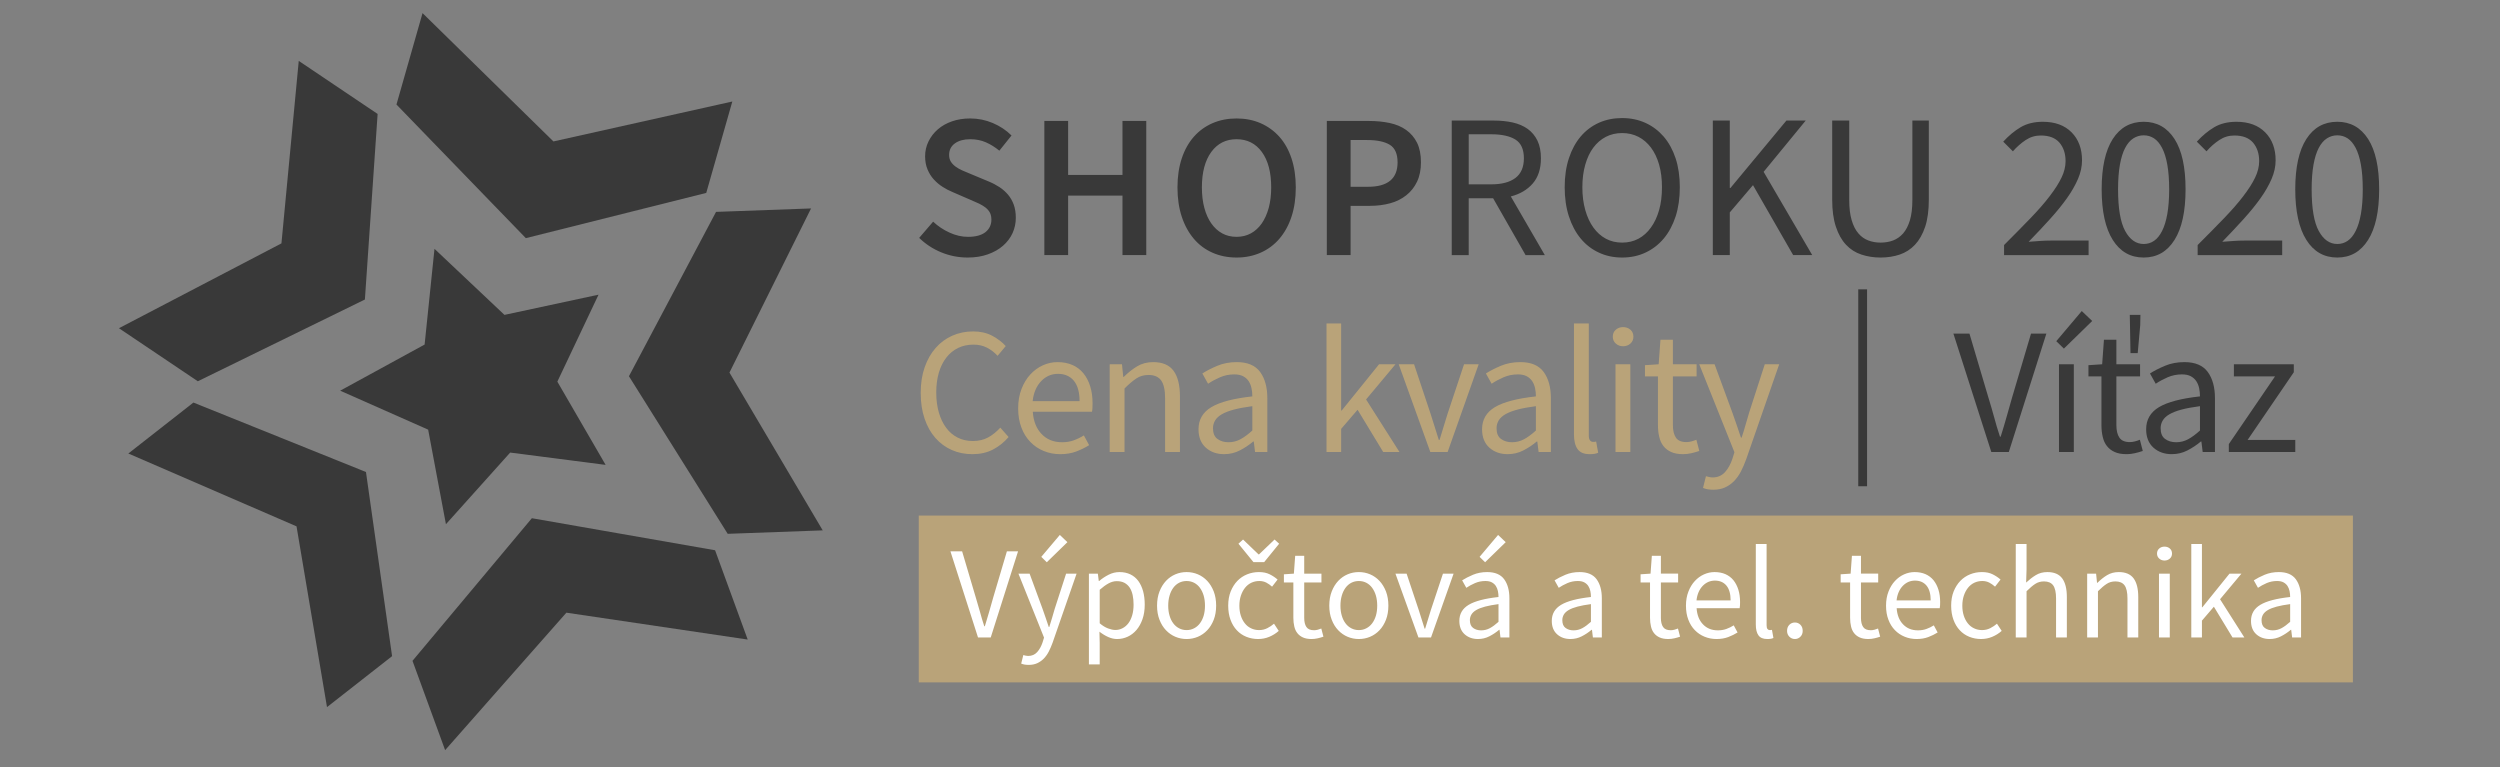<?xml version="1.0" encoding="UTF-8"?>
<!DOCTYPE svg PUBLIC "-//W3C//DTD SVG 1.1//EN" "http://www.w3.org/Graphics/SVG/1.1/DTD/svg11.dtd">
<!-- Creator: CorelDRAW 2021 (64-Bit Evaluation Version) -->
<svg xmlns="http://www.w3.org/2000/svg" xml:space="preserve" width="100mm" height="30.7mm" version="1.1" style="shape-rendering:geometricPrecision; text-rendering:geometricPrecision; image-rendering:optimizeQuality; fill-rule:evenodd; clip-rule:evenodd"
viewBox="0 0 10000 3070"
 xmlns:xlink="http://www.w3.org/1999/xlink"
 xmlns:xodm="http://www.corel.com/coreldraw/odm/2003">
 <rect x="0" y="0" width="10000" height="3070" fill="#808080" stroke="none"/>
 <defs>
  <style type="text/css">
   <![CDATA[
    .str0 {stroke:#393939;stroke-width:35.28;stroke-miterlimit:10}
    .fil3 {fill:none;fill-rule:nonzero}
    .fil2 {fill:#393939;fill-rule:nonzero}
    .fil0 {fill:#B9A379;fill-rule:nonzero}
    .fil1 {fill:white;fill-rule:nonzero}
   ]]>
  </style>
 </defs>
 <g id="Layer_x0020_1">
  <g id="_2431724117856">
   <g>
    <polygon class="fil0" points="9411.57,2729.55 3675.07,2729.55 3675.07,2062.23 9411.57,2062.23 "/>
    <path class="fil1" d="M3801.77 2205.41l46.74 0 55.07 185.92c6.4,20.69 11.91,39.74 16.67,57.15 4.62,17.57 10.27,36.47 16.97,56.71l2.09 0c6.4,-20.24 12.05,-39.14 16.97,-56.71 4.91,-17.41 10.27,-36.46 16.22,-57.15l55.07 -185.92 44.66 0 -109.26 344.44 -50.9 0 -110.3 -344.44zm313.07 454.14c-5.96,0 -11.32,-0.45 -16.23,-1.19 -4.91,-0.89 -9.52,-2.23 -13.84,-4.02l8.48 -34.09c2.83,0.75 5.96,1.49 9.53,2.39 3.42,0.74 6.7,1.19 9.82,1.19 14.74,0 26.8,-5.21 36.17,-15.48 9.23,-10.27 16.38,-23.37 21.59,-39l5.8 -18.91 -102.41 -255.87 44.66 0 51.95 141.26c3.87,11.16 8.03,23.07 12.35,35.43 4.32,12.5 8.49,24.71 12.36,36.61l2.08 0c3.87,-11.61 7.59,-23.66 11.16,-36.32 3.43,-12.65 7,-24.56 10.42,-35.72l45.7 -141.26 41.97 0 -96 276.27c-4.62,12.65 -9.68,24.41 -15.19,35.27 -5.65,10.87 -12.35,20.25 -19.94,28.14 -7.74,7.89 -16.52,13.99 -26.35,18.6 -9.82,4.47 -21.13,6.7 -34.08,6.7zm50.31 -432.11l74.12 -87.67 30.37 28.88 -82.46 80.38 -22.03 -21.59zm190.52 67.13l35.73 0 3.72 29.48 1.49 0c11.61,-9.83 24.41,-18.31 38.25,-25.31 13.84,-6.99 28.13,-10.42 43.17,-10.42 16.52,0 30.96,3.13 43.61,9.23 12.65,6.1 23.07,14.89 31.55,26.2 8.34,11.46 14.74,25 19.21,40.93 4.31,15.93 6.55,33.94 6.55,53.88 0,21.74 -2.98,41.09 -8.94,58.06 -5.95,16.96 -13.99,31.4 -24.11,43.31 -10.27,11.91 -22.03,20.84 -35.28,26.94 -13.24,6.1 -27.24,9.23 -41.97,9.23 -11.91,0 -23.67,-2.68 -35.43,-7.89 -11.76,-5.21 -23.66,-12.35 -35.42,-21.43l1.04 44.65 0 86.04 -43.17 0 0 -362.9zm105.54 225.36c10.56,0 20.24,-2.38 29.17,-7.14 8.93,-4.62 16.67,-11.32 23.22,-19.95 6.4,-8.48 11.46,-19.05 15.18,-31.7 3.72,-12.66 5.51,-26.8 5.51,-42.58 0,-13.99 -1.19,-26.79 -3.72,-38.4 -2.53,-11.46 -6.4,-21.43 -11.76,-29.62 -5.51,-8.19 -12.5,-14.59 -20.99,-19.2 -8.63,-4.47 -18.9,-6.7 -30.81,-6.7 -10.86,0 -21.73,2.98 -32.75,8.93 -11.01,5.96 -22.77,14.44 -35.42,25.6l0 133.97c11.46,9.82 22.77,16.67 33.64,20.69 10.86,4.02 20.39,6.1 28.73,6.1zm285.19 36.17c-15.78,0 -30.66,-2.98 -44.8,-8.93 -14.14,-5.95 -26.65,-14.59 -37.51,-26.05 -10.87,-11.31 -19.65,-25.3 -26.05,-41.97 -6.55,-16.53 -9.83,-35.43 -9.83,-56.42 0,-21.28 3.28,-40.34 9.83,-57.01 6.4,-16.52 15.18,-30.66 26.05,-42.27 10.86,-11.46 23.37,-20.24 37.51,-26.2 14.14,-5.95 29.02,-8.93 44.8,-8.93 15.78,0 30.81,2.98 44.95,8.93 14.14,5.96 26.65,14.74 37.51,26.2 10.87,11.61 19.5,25.75 26.05,42.27 6.4,16.67 9.68,35.73 9.68,57.01 0,20.99 -3.28,39.89 -9.68,56.42 -6.55,16.67 -15.18,30.66 -26.05,41.97 -10.86,11.46 -23.37,20.1 -37.51,26.05 -14.14,5.95 -29.17,8.93 -44.95,8.93zm0 -35.72c10.87,0 20.84,-2.38 29.92,-7.15 9.08,-4.61 16.97,-11.31 23.37,-19.94 6.4,-8.49 11.46,-18.76 15.03,-30.67 3.42,-11.9 5.21,-25.15 5.21,-39.89 0,-14.73 -1.79,-28.13 -5.21,-40.19 -3.57,-12.05 -8.63,-22.47 -15.03,-31.25 -6.4,-8.79 -14.29,-15.49 -23.37,-20.25 -9.08,-4.61 -19.05,-6.99 -29.92,-6.99 -10.87,0 -20.84,2.38 -29.92,6.99 -9.08,4.76 -16.97,11.46 -23.37,20.25 -6.4,8.78 -11.46,19.2 -14.88,31.25 -3.58,12.06 -5.36,25.46 -5.36,40.19 0,14.74 1.78,27.99 5.36,39.89 3.42,11.91 8.48,22.18 14.88,30.67 6.4,8.63 14.29,15.33 23.37,19.94 9.08,4.77 19.05,7.15 29.92,7.15zm286.23 35.72c-16.81,0 -32.59,-2.98 -47.33,-8.93 -14.73,-5.95 -27.39,-14.59 -37.96,-26.05 -10.71,-11.31 -19.2,-25.3 -25.3,-41.97 -6.1,-16.53 -9.23,-35.43 -9.23,-56.42 0,-21.28 3.28,-40.34 9.97,-57.01 6.7,-16.52 15.63,-30.66 26.8,-42.27 11.16,-11.46 24.26,-20.24 39.14,-26.2 14.89,-5.95 30.52,-8.93 47.04,-8.93 16.82,0 31.11,2.98 43.02,8.93 11.91,5.96 22.47,12.95 31.55,20.99l-22.03 28.43c-7.44,-6.7 -15.18,-12.06 -23.36,-16.37 -8.19,-4.17 -17.42,-6.25 -27.69,-6.25 -11.46,0 -22.18,2.38 -32,6.99 -9.83,4.76 -18.16,11.46 -25.16,20.25 -6.99,8.78 -12.5,19.2 -16.52,31.25 -4.02,12.06 -6.1,25.46 -6.1,40.19 0,14.74 1.93,27.99 5.8,39.89 3.87,11.91 9.23,22.18 16.08,30.67 6.7,8.63 15.03,15.33 24.85,19.94 9.83,4.77 20.55,7.15 32.01,7.15 11.91,0 22.92,-2.53 32.89,-7.59 9.98,-5.07 18.91,-11.02 26.94,-18.01l18.91 28.87c-11.46,10.12 -24.26,18.01 -38.26,23.82 -13.99,5.8 -28.72,8.63 -44.06,8.63zm-78.88 -381.2l18.45 -16.82 61.92 59.39 2.09 0 62.07 -59.39 18.31 16.82 -59.84 73.53 -43.02 0 -59.98 -73.53zm292.59 381.2c-13.69,0 -25.15,-2.08 -34.38,-6.25 -9.38,-4.17 -16.82,-9.97 -22.62,-17.42 -5.81,-7.29 -9.83,-16.22 -12.21,-26.79 -2.53,-10.42 -3.72,-21.88 -3.72,-34.53l0 -141.26 -37.81 0 0 -32.6 39.89 -2.68 5.21 -71.29 36.17 0 0 71.29 68.92 0 0 35.28 -68.92 0 0 141.7c0,15.78 2.98,27.99 8.78,36.47 5.81,8.64 15.93,12.95 30.67,12.95 4.61,0 9.52,-0.74 14.73,-2.08 5.21,-1.34 9.98,-2.98 14.14,-4.76l8.49 32.59c-7,2.53 -14.74,4.62 -22.92,6.55 -8.19,1.94 -16.38,2.83 -24.42,2.83zm188.99 0c-15.78,0 -30.67,-2.98 -44.81,-8.93 -14.14,-5.95 -26.64,-14.59 -37.51,-26.05 -10.86,-11.31 -19.65,-25.3 -26.05,-41.97 -6.55,-16.53 -9.82,-35.43 -9.82,-56.42 0,-21.28 3.27,-40.34 9.82,-57.01 6.4,-16.52 15.19,-30.66 26.05,-42.27 10.87,-11.46 23.37,-20.24 37.51,-26.2 14.14,-5.95 29.03,-8.93 44.81,-8.93 15.77,0 30.81,2.98 44.95,8.93 14.14,5.96 26.64,14.74 37.51,26.2 10.86,11.61 19.5,25.75 26.05,42.27 6.4,16.67 9.67,35.73 9.67,57.01 0,20.99 -3.27,39.89 -9.67,56.42 -6.55,16.67 -15.19,30.66 -26.05,41.97 -10.87,11.46 -23.37,20.1 -37.51,26.05 -14.14,5.95 -29.18,8.93 -44.95,8.93zm0 -35.72c10.86,0 20.83,-2.38 29.91,-7.15 9.08,-4.61 16.97,-11.31 23.37,-19.94 6.4,-8.49 11.46,-18.76 15.04,-30.67 3.42,-11.9 5.21,-25.15 5.21,-39.89 0,-14.73 -1.79,-28.13 -5.21,-40.19 -3.58,-12.05 -8.64,-22.47 -15.04,-31.25 -6.4,-8.79 -14.29,-15.49 -23.37,-20.25 -9.08,-4.61 -19.05,-6.99 -29.91,-6.99 -10.87,0 -20.84,2.38 -29.92,6.99 -9.08,4.76 -16.97,11.46 -23.37,20.25 -6.4,8.78 -11.46,19.2 -14.89,31.25 -3.57,12.06 -5.36,25.46 -5.36,40.19 0,14.74 1.79,27.99 5.36,39.89 3.43,11.91 8.49,22.18 14.89,30.67 6.4,8.63 14.29,15.33 23.37,19.94 9.08,4.77 19.05,7.15 29.92,7.15zm146.44 -225.81l44.66 0 48.37 144.98c3.87,12.65 7.89,25.16 11.91,37.81 4.02,12.65 7.89,25.01 11.76,37.36l2.08 0c3.73,-12.35 7.6,-24.71 11.47,-37.36 3.87,-12.65 7.74,-25.16 11.61,-37.81l48.22 -144.98 42.57 0 -90.35 255.28 -50.31 0 -91.99 -255.28zm330.21 261.53c-21.28,0 -39.14,-6.25 -53.28,-18.9 -14.14,-12.66 -21.29,-30.52 -21.29,-53.59 0,-27.98 12.5,-49.42 37.36,-64.3 24.86,-14.89 64.6,-25.31 119.23,-31.26 0,-8.04 -0.74,-15.93 -2.38,-23.67 -1.64,-7.59 -4.32,-14.43 -8.19,-20.39 -3.87,-5.95 -9.23,-10.72 -15.92,-14.44 -6.85,-3.72 -15.49,-5.5 -26.05,-5.5 -14.74,0 -28.43,2.82 -41.38,8.33 -12.95,5.66 -24.56,11.91 -34.83,18.91l-16.67 -29.92c11.75,-7.59 26.34,-15.04 43.46,-22.33 17.12,-7.15 36.02,-10.72 56.71,-10.72 31.11,0 53.73,9.53 67.88,28.58 13.99,19.2 20.98,44.66 20.98,76.51l0 156.44 -35.72 0 -3.72 -30.51 -1.64 0c-12.21,10.27 -25.3,18.9 -39.3,26.04 -13.99,7.15 -29.02,10.72 -45.25,10.72zm12.66 -34.68c12.35,0 23.81,-2.83 34.68,-8.63 10.86,-5.81 22.33,-14.29 34.68,-25.46l0 -70.85c-21.29,2.83 -39.3,6.1 -53.73,9.97 -14.59,3.87 -26.35,8.49 -35.28,13.7 -8.93,5.21 -15.33,11.31 -19.35,18.01 -4.02,6.85 -6.1,14.29 -6.1,22.33 0,14.73 4.31,25.15 13.09,31.4 8.79,6.4 19.35,9.53 32.01,9.53zm-6.25 -293.98l73.97 -87.67 30.52 28.88 -82.47 80.38 -22.02 -21.59zm363.33 328.66c-21.28,0 -39.14,-6.25 -53.28,-18.9 -14.14,-12.66 -21.29,-30.52 -21.29,-53.59 0,-27.98 12.5,-49.42 37.36,-64.3 24.86,-14.89 64.6,-25.31 119.23,-31.26 0,-8.04 -0.74,-15.93 -2.38,-23.67 -1.64,-7.59 -4.32,-14.43 -8.19,-20.39 -3.87,-5.95 -9.23,-10.72 -15.93,-14.44 -6.84,-3.72 -15.48,-5.5 -26.04,-5.5 -14.74,0 -28.43,2.82 -41.38,8.33 -12.95,5.66 -24.56,11.91 -34.83,18.91l-16.68 -29.92c11.76,-7.59 26.35,-15.04 43.47,-22.33 17.12,-7.15 36.02,-10.72 56.71,-10.72 31.11,0 53.73,9.53 67.87,28.58 14,19.2 20.99,44.66 20.99,76.51l0 156.44 -35.72 0 -3.72 -30.51 -1.64 0c-12.21,10.27 -25.3,18.9 -39.3,26.04 -13.99,7.15 -29.02,10.72 -45.25,10.72zm12.66 -34.68c12.35,0 23.81,-2.83 34.68,-8.63 10.86,-5.81 22.33,-14.29 34.68,-25.46l0 -70.85c-21.29,2.83 -39.3,6.1 -53.73,9.97 -14.59,3.87 -26.35,8.49 -35.28,13.7 -8.93,5.21 -15.33,11.31 -19.35,18.01 -4.02,6.85 -6.1,14.29 -6.1,22.33 0,14.73 4.31,25.15 13.09,31.4 8.79,6.4 19.35,9.53 32.01,9.53zm378.67 34.68c-13.7,0 -25.16,-2.08 -34.39,-6.25 -9.38,-4.17 -16.82,-9.97 -22.62,-17.42 -5.81,-7.29 -9.83,-16.22 -12.21,-26.79 -2.53,-10.42 -3.72,-21.88 -3.72,-34.53l0 -141.26 -37.81 0 0 -32.6 39.89 -2.68 5.21 -71.29 36.17 0 0 71.29 68.92 0 0 35.28 -68.92 0 0 141.7c0,15.78 2.98,27.99 8.79,36.47 5.8,8.64 15.92,12.95 30.66,12.95 4.61,0 9.53,-0.74 14.74,-2.08 5.2,-1.34 9.97,-2.98 14.14,-4.76l8.48 32.59c-7,2.53 -14.74,4.62 -22.92,6.55 -8.19,1.94 -16.38,2.83 -24.41,2.83zm193.15 0c-17.12,0 -33.2,-3.13 -47.93,-9.23 -14.89,-6.1 -27.84,-14.73 -38.85,-26.2 -11.17,-11.31 -19.8,-25.15 -26.05,-41.67 -6.4,-16.53 -9.53,-35.28 -9.53,-56.27 0,-20.99 3.28,-39.74 9.83,-56.41 6.4,-16.67 15.03,-30.81 25.75,-42.27 10.57,-11.47 22.77,-20.4 36.46,-26.5 13.55,-6.1 27.69,-9.23 42.43,-9.23 16.22,0 30.66,2.83 43.46,8.34 12.65,5.65 23.37,13.69 32,24.26 8.49,10.57 15.04,23.07 19.65,37.81 4.62,14.73 6.85,31.11 6.85,49.27 0,4.61 -0.15,9.08 -0.3,13.39 -0.15,4.47 -0.6,8.19 -1.34,11.32l-172.22 0c1.79,27.23 10.27,48.82 25.6,64.74 15.19,15.93 34.98,23.97 59.54,23.97 12.21,0 23.52,-1.79 33.79,-5.51 10.27,-3.72 20.25,-8.48 29.62,-14.44l15.34 28.43c-11.17,7 -23.67,13.1 -37.22,18.31 -13.69,5.21 -29.32,7.89 -46.88,7.89zm56.26 -154.36c0,-25.89 -5.51,-45.54 -16.52,-59.09 -11.17,-13.54 -26.65,-20.24 -46.59,-20.24 -9.08,0 -17.71,1.78 -25.9,5.21 -8.19,3.57 -15.63,8.78 -22.33,15.63 -6.7,6.84 -12.2,15.18 -16.52,24.86 -4.32,9.82 -7.29,20.98 -8.63,33.63l136.49 0zm146.47 154.36c-16.52,0 -28.14,-4.91 -35.13,-14.74 -7,-9.67 -10.57,-24.11 -10.57,-43.01l0 -322.41 43.17 0 0 325.53c0,7 1.19,11.91 3.72,14.74 2.38,2.83 5.21,4.17 8.33,4.17 1.34,0 2.68,0 4.02,0 1.19,0 2.98,-0.3 5.36,-1.04l5.81 32.59c-2.83,1.34 -6.11,2.38 -9.98,3.13 -3.87,0.74 -8.78,1.04 -14.73,1.04zm110.89 0c-8.78,0 -16.23,-3.13 -22.33,-9.23 -6.1,-6.1 -9.23,-13.84 -9.23,-23.22 0,-10.27 3.13,-18.46 9.23,-24.56 6.1,-6.1 13.55,-9.08 22.33,-9.08 8.48,0 15.78,2.98 21.88,9.08 6.1,6.1 9.08,14.29 9.08,24.56 0,9.38 -2.98,17.12 -9.08,23.22 -6.1,6.1 -13.4,9.23 -21.88,9.23zm293.53 0c-13.7,0 -25.16,-2.08 -34.39,-6.25 -9.37,-4.17 -16.82,-9.97 -22.62,-17.42 -5.81,-7.29 -9.82,-16.22 -12.21,-26.79 -2.53,-10.42 -3.72,-21.88 -3.72,-34.53l0 -141.26 -37.8 0 0 -32.6 39.89 -2.68 5.21 -71.29 36.17 0 0 71.29 68.91 0 0 35.28 -68.91 0 0 141.7c0,15.78 2.97,27.99 8.78,36.47 5.8,8.64 15.93,12.95 30.66,12.95 4.62,0 9.53,-0.74 14.74,-2.08 5.21,-1.34 9.97,-2.98 14.14,-4.76l8.48 32.59c-6.99,2.53 -14.73,4.62 -22.92,6.55 -8.19,1.94 -16.37,2.83 -24.41,2.83zm193.15 0c-17.12,0 -33.2,-3.13 -47.93,-9.23 -14.89,-6.1 -27.84,-14.73 -38.85,-26.2 -11.16,-11.31 -19.8,-25.15 -26.05,-41.67 -6.4,-16.53 -9.53,-35.28 -9.53,-56.27 0,-20.99 3.28,-39.74 9.83,-56.41 6.4,-16.67 15.03,-30.81 25.75,-42.27 10.57,-11.47 22.77,-20.4 36.47,-26.5 13.54,-6.1 27.68,-9.23 42.42,-9.23 16.22,0 30.66,2.83 43.46,8.34 12.65,5.65 23.37,13.69 32,24.26 8.49,10.57 15.04,23.07 19.65,37.81 4.62,14.73 6.85,31.11 6.85,49.27 0,4.61 -0.15,9.08 -0.3,13.39 -0.15,4.47 -0.59,8.19 -1.34,11.32l-172.22 0c1.79,27.23 10.28,48.82 25.61,64.74 15.18,15.93 34.98,23.97 59.54,23.97 12.2,0 23.51,-1.79 33.78,-5.51 10.28,-3.72 20.25,-8.48 29.63,-14.44l15.33 28.43c-11.17,7 -23.67,13.1 -37.22,18.31 -13.69,5.21 -29.32,7.89 -46.88,7.89zm56.26 -154.36c0,-25.89 -5.51,-45.54 -16.52,-59.09 -11.16,-13.54 -26.64,-20.24 -46.59,-20.24 -9.08,0 -17.71,1.78 -25.9,5.21 -8.19,3.57 -15.63,8.78 -22.33,15.63 -6.69,6.84 -12.2,15.18 -16.52,24.86 -4.32,9.82 -7.29,20.98 -8.63,33.63l136.49 0zm201.69 154.36c-16.82,0 -32.6,-2.98 -47.33,-8.93 -14.74,-5.95 -27.39,-14.59 -37.96,-26.05 -10.72,-11.31 -19.2,-25.3 -25.3,-41.97 -6.11,-16.53 -9.23,-35.43 -9.23,-56.42 0,-21.28 3.27,-40.34 9.97,-57.01 6.7,-16.52 15.63,-30.66 26.79,-42.27 11.17,-11.46 24.27,-20.24 39.15,-26.2 14.89,-5.95 30.52,-8.93 47.04,-8.93 16.82,0 31.11,2.98 43.01,8.93 11.91,5.96 22.48,12.95 31.56,20.99l-22.03 28.43c-7.44,-6.7 -15.18,-12.06 -23.37,-16.37 -8.18,-4.17 -17.41,-6.25 -27.68,-6.25 -11.47,0 -22.18,2.38 -32.01,6.99 -9.82,4.76 -18.16,11.46 -25.15,20.25 -7,8.78 -12.5,19.2 -16.52,31.25 -4.02,12.06 -6.11,25.46 -6.11,40.19 0,14.74 1.94,27.99 5.81,39.89 3.87,11.91 9.23,22.18 16.07,30.67 6.7,8.63 15.04,15.33 24.86,19.94 9.83,4.77 20.54,7.15 32,7.15 11.91,0 22.93,-2.53 32.9,-7.59 9.97,-5.07 18.9,-11.02 26.94,-18.01l18.9 28.87c-11.46,10.12 -24.26,18.01 -38.25,23.82 -13.99,5.8 -28.73,8.63 -44.06,8.63zm138.58 -380.16l43.17 0 0 101.96 -1.64 52.4c12.2,-11.46 25,-21.44 38.4,-29.62 13.25,-8.19 28.88,-12.36 46.59,-12.36 26.94,0 46.74,8.34 59.24,25.16 12.36,16.82 18.61,41.68 18.61,74.57l0 161.8 -43.17 0 0 -155.99c0,-24.12 -3.87,-41.53 -11.46,-52.25 -7.74,-10.57 -19.94,-15.93 -36.76,-15.93 -13.25,0 -25.01,3.28 -35.13,9.98 -10.27,6.69 -21.73,16.37 -34.68,29.32l0 184.87 -43.17 0 0 -373.91zm285.64 118.63l35.72 0 3.72 36.77 1.49 0c12.36,-12.21 25.16,-22.48 38.7,-30.66 13.55,-8.19 29.18,-12.36 46.89,-12.36 26.94,0 46.74,8.34 59.24,25.16 12.36,16.82 18.61,41.68 18.61,74.57l0 161.8 -43.17 0 0 -155.99c0,-24.12 -3.87,-41.53 -11.46,-52.25 -7.74,-10.57 -19.94,-15.93 -36.76,-15.93 -13.25,0 -25.01,3.28 -35.13,9.98 -10.27,6.69 -21.73,16.37 -34.68,29.32l0 184.87 -43.17 0 0 -255.28zm287.28 0l43.16 0 0 255.28 -43.16 0 0 -255.28zm22.03 -52.39c-8.34,0 -15.33,-2.68 -21.14,-7.89 -5.8,-5.21 -8.78,-11.91 -8.78,-19.95 0,-8.48 2.98,-15.18 8.78,-20.24 5.81,-5.06 12.8,-7.59 21.14,-7.59 8.48,0 15.63,2.53 21.43,7.59 5.81,5.06 8.63,11.76 8.63,20.24 0,8.04 -2.82,14.74 -8.63,19.95 -5.8,5.21 -12.95,7.89 -21.43,7.89zm107.17 -66.24l42.57 0 0 253.19 1.64 0 108.65 -134.56 47.78 0 -85.58 102.41 97.2 152.87 -47.34 0 -74.57 -122.95 -47.78 55.67 0 67.28 -42.57 0 0 -373.91zm313.43 380.16c-21.28,0 -39.14,-6.25 -53.28,-18.9 -14.14,-12.66 -21.29,-30.52 -21.29,-53.59 0,-27.98 12.51,-49.42 37.36,-64.3 24.86,-14.89 64.6,-25.31 119.23,-31.26 0,-8.04 -0.74,-15.93 -2.38,-23.67 -1.64,-7.59 -4.32,-14.43 -8.19,-20.39 -3.87,-5.95 -9.23,-10.72 -15.92,-14.44 -6.85,-3.72 -15.48,-5.5 -26.05,-5.5 -14.74,0 -28.43,2.82 -41.38,8.33 -12.95,5.66 -24.56,11.91 -34.83,18.91l-16.67 -29.92c11.75,-7.59 26.34,-15.04 43.46,-22.33 17.12,-7.15 36.02,-10.72 56.71,-10.72 31.11,0 53.73,9.53 67.88,28.58 13.99,19.2 20.98,44.66 20.98,76.51l0 156.44 -35.72 0 -3.72 -30.51 -1.64 0c-12.2,10.27 -25.3,18.9 -39.3,26.04 -13.99,7.15 -29.02,10.72 -45.25,10.72zm12.66 -34.68c12.35,0 23.81,-2.83 34.68,-8.63 10.86,-5.81 22.33,-14.29 34.68,-25.46l0 -70.85c-21.29,2.83 -39.3,6.1 -53.73,9.97 -14.59,3.87 -26.35,8.49 -35.28,13.7 -8.93,5.21 -15.33,11.31 -19.35,18.01 -4.02,6.85 -6.1,14.29 -6.1,22.33 0,14.73 4.31,25.15 13.09,31.4 8.79,6.4 19.35,9.53 32.01,9.53z"/>
    <path class="fil2" d="M7813.57 1334.45l64.26 0 75.73 255.63c8.8,28.45 16.37,54.65 22.92,78.6 6.35,24.15 14.13,50.14 23.34,77.97l2.86 0c8.8,-27.83 16.58,-53.82 23.33,-77.97 6.76,-23.95 14.12,-50.15 22.31,-78.6l75.73 -255.63 61.4 0 -150.23 473.6 -69.99 0 -151.66 -473.6zm422.37 122.6l59.35 0 0 351 -59.35 0 0 -351zm-10.85 -92.3l101.92 -120.55 41.75 39.7 -113.18 110.52 -30.49 -29.67zm280.97 451.9c-18.83,0 -34.59,-2.87 -47.28,-8.6 -12.89,-5.73 -23.13,-13.71 -31.11,-23.94 -7.98,-10.03 -13.51,-22.31 -16.78,-36.84 -3.48,-14.33 -5.12,-30.09 -5.12,-47.49l0 -194.22 -51.98 0 0 -44.83 54.85 -3.68 7.16 -98.04 49.73 0 0 98.04 94.76 0 0 48.51 -94.76 0 0 194.84c0,21.69 4.1,38.48 12.08,50.14 7.98,11.87 21.9,17.81 42.16,17.81 6.35,0 13.1,-1.03 20.26,-2.87 7.17,-1.84 13.72,-4.09 19.45,-6.55l11.66 44.83c-9.62,3.47 -20.26,6.34 -31.52,9 -11.25,2.66 -22.51,3.89 -33.56,3.89zm13.1 -557.31l42.57 0 -0.82 41.14 -10.03 111.95 -28.86 0 -2.86 -153.09zm167.97 557.31c-29.27,0 -53.83,-8.6 -73.27,-25.99 -19.44,-17.4 -29.27,-41.96 -29.27,-73.68 0,-38.48 17.2,-67.95 51.38,-88.42 34.17,-20.47 88.82,-34.79 163.93,-42.98 0,-11.05 -1.02,-21.9 -3.27,-32.54 -2.25,-10.44 -5.94,-19.85 -11.26,-28.04 -5.32,-8.19 -12.69,-14.74 -21.9,-19.85 -9.41,-5.12 -21.28,-7.58 -35.81,-7.58 -20.27,0 -39.1,3.89 -56.9,11.47 -17.81,7.77 -33.77,16.37 -47.89,25.99l-22.93 -41.14c16.17,-10.44 36.23,-20.67 59.77,-30.7 23.53,-9.82 49.53,-14.74 77.97,-14.74 42.78,0 73.89,13.1 93.33,39.3 19.24,26.4 28.86,61.4 28.86,105.2l0 215.1 -49.12 0 -5.12 -41.95 -2.25 0c-16.78,14.12 -34.79,25.99 -54.03,35.81 -19.24,9.83 -39.91,14.74 -62.22,14.74zm17.4 -47.69c16.99,0 32.75,-3.89 47.69,-11.87 14.94,-7.98 30.7,-19.65 47.68,-35l0 -97.42c-29.26,3.89 -54.03,8.39 -73.88,13.71 -20.06,5.33 -36.23,11.67 -48.51,18.83 -12.28,7.17 -21.08,15.56 -26.6,24.77 -5.53,9.41 -8.4,19.65 -8.4,30.7 0,20.26 5.94,34.59 18.02,43.18 12.07,8.8 26.6,13.1 44,13.1zm210.77 7.37l184.81 -270.77 -164.55 0 0 -48.51 239.66 0 0 31.93 -184.81 270.77 190.75 0 0 48.3 -265.86 0 0 -31.72z"/>
    <path class="fil0" d="M3889.32 1816.65c-29.68,0 -57.1,-5.53 -82.07,-16.58 -25.17,-11.05 -46.87,-27.01 -65.49,-48.1 -18.63,-20.87 -32.95,-46.66 -43.39,-77.15 -10.44,-30.5 -15.56,-65.09 -15.56,-103.57 0,-38.06 5.32,-72.24 15.97,-102.53 10.64,-30.29 25.38,-56.08 44.2,-77.37 18.63,-21.08 40.73,-37.45 66.32,-48.71 25.58,-11.26 53.41,-16.99 83.71,-16.99 28.85,0 54.44,5.94 76.34,17.61 21.9,11.87 39.7,25.58 53.62,40.93l-32.54 39.09c-12.49,-13.51 -26.61,-24.36 -42.37,-32.54 -15.96,-8.19 -33.97,-12.28 -54.24,-12.28 -22.71,0 -43.18,4.5 -61.4,13.3 -18.21,8.8 -33.97,21.7 -46.86,38.27 -13.1,16.58 -23.13,36.84 -30.09,60.38 -6.96,23.54 -10.44,50.14 -10.44,79.41 0,29.88 3.48,56.69 10.44,80.44 6.96,23.94 16.78,44.2 29.27,60.99 12.48,16.98 27.83,29.88 45.84,39.09 18.01,9.21 38.27,13.71 60.99,13.71 23.13,0 43.19,-4.71 60.58,-14.12 17.4,-9.42 33.77,-22.52 49.12,-39.3l33.16 37.46c-18.62,21.69 -39.91,38.47 -63.45,50.55 -23.53,12.07 -50.75,18.01 -81.66,18.01zm351.58 0c-23.54,0 -45.64,-4.3 -65.9,-12.69 -20.47,-8.39 -38.27,-20.26 -53.42,-36.02 -15.35,-15.56 -27.22,-34.59 -35.82,-57.31 -8.8,-22.72 -13.09,-48.5 -13.09,-77.36 0,-28.86 4.5,-54.65 13.5,-77.57 8.8,-22.92 20.67,-42.37 35.41,-58.13 14.53,-15.76 31.31,-28.04 50.14,-36.43 18.63,-8.39 38.07,-12.69 58.33,-12.69 22.31,0 42.17,3.89 59.77,11.47 17.39,7.77 32.13,18.82 44,33.36 11.67,14.53 20.67,31.72 27.02,51.98 6.34,20.26 9.41,42.78 9.41,67.75 0,6.34 -0.2,12.48 -0.41,18.42 -0.2,6.14 -0.82,11.25 -1.84,15.55l-236.8 0c2.46,37.45 14.12,67.13 35.2,89.03 20.88,21.9 48.1,32.95 81.87,32.95 16.78,0 32.34,-2.45 46.46,-7.57 14.12,-5.12 27.83,-11.67 40.73,-19.85l21.08 39.09c-15.35,9.62 -32.54,18.01 -51.17,25.17 -18.83,7.17 -40.32,10.85 -64.47,10.85zm77.37 -212.24c0,-35.61 -7.58,-62.63 -22.72,-81.25 -15.35,-18.63 -36.64,-27.84 -64.06,-27.84 -12.49,0 -24.36,2.46 -35.62,7.17 -11.25,4.91 -21.49,12.07 -30.7,21.49 -9.21,9.41 -16.78,20.87 -22.71,34.18 -5.94,13.5 -10.03,28.85 -11.87,46.25l187.68 0zm120.51 -147.36l49.12 0 5.11 50.55 2.05 0c16.99,-16.78 34.59,-30.9 53.21,-42.16 18.63,-11.26 40.12,-16.99 64.47,-16.99 37.05,0 64.27,11.47 81.46,34.59 16.99,23.13 25.58,57.31 25.58,102.54l0 222.47 -59.35 0 0 -214.49c0,-33.15 -5.32,-57.1 -15.76,-71.84 -10.64,-14.53 -27.42,-21.89 -50.55,-21.89 -18.22,0 -34.39,4.5 -48.3,13.71 -14.12,9.21 -29.88,22.51 -47.69,40.32l0 254.19 -59.35 0 0 -351zm457.8 359.6c-29.27,0 -53.83,-8.6 -73.27,-25.99 -19.45,-17.4 -29.27,-41.96 -29.27,-73.68 0,-38.48 17.19,-67.95 51.37,-88.42 34.18,-20.47 88.83,-34.79 163.94,-42.98 0,-11.05 -1.02,-21.9 -3.28,-32.54 -2.25,-10.44 -5.93,-19.85 -11.25,-28.04 -5.32,-8.19 -12.69,-14.74 -21.9,-19.85 -9.42,-5.12 -21.29,-7.58 -35.82,-7.58 -20.26,0 -39.09,3.89 -56.9,11.47 -17.8,7.77 -33.77,16.37 -47.89,25.99l-22.92 -41.14c16.17,-10.44 36.23,-20.67 59.76,-30.7 23.54,-9.82 49.53,-14.74 77.98,-14.74 42.78,0 73.89,13.1 93.33,39.3 19.24,26.4 28.86,61.4 28.86,105.2l0 215.1 -49.12 0 -5.12 -41.95 -2.25 0c-16.78,14.12 -34.79,25.99 -54.03,35.81 -19.24,9.83 -39.91,14.74 -62.22,14.74zm17.39 -47.69c16.99,0 32.75,-3.89 47.69,-11.87 14.94,-7.98 30.7,-19.65 47.69,-35l0 -97.42c-29.27,3.89 -54.03,8.39 -73.89,13.71 -20.05,5.33 -36.22,11.67 -48.5,18.83 -12.28,7.17 -21.08,15.56 -26.61,24.77 -5.52,9.41 -8.39,19.65 -8.39,30.7 0,20.26 5.94,34.59 18.01,43.18 12.08,8.8 26.61,13.1 44,13.1zm392.11 -475.03l58.53 0 0 348.14 2.25 0 149.41 -185.02 65.7 0 -117.68 140.81 133.64 210.19 -65.08 0 -102.54 -169.05 -65.7 76.54 0 92.51 -58.53 0 0 -514.12zm288.75 163.12l61.4 0 66.51 199.35c5.32,17.39 10.85,34.58 16.38,51.98 5.52,17.4 10.84,34.38 16.16,51.37l2.87 0c5.12,-16.99 10.44,-33.97 15.76,-51.37 5.32,-17.4 10.64,-34.59 15.96,-51.98l66.32 -199.35 58.53 0 -124.23 351 -69.18 0 -126.48 -351zm435.99 359.6c-29.27,0 -53.83,-8.6 -73.27,-25.99 -19.44,-17.4 -29.27,-41.96 -29.27,-73.68 0,-38.48 17.2,-67.95 51.37,-88.42 34.18,-20.47 88.83,-34.79 163.94,-42.98 0,-11.05 -1.02,-21.9 -3.27,-32.54 -2.25,-10.44 -5.94,-19.85 -11.26,-28.04 -5.32,-8.19 -12.69,-14.74 -21.9,-19.85 -9.41,-5.12 -21.28,-7.58 -35.81,-7.58 -20.27,0 -39.1,3.89 -56.9,11.47 -17.81,7.77 -33.77,16.37 -47.89,25.99l-22.93 -41.14c16.17,-10.44 36.23,-20.67 59.77,-30.7 23.53,-9.82 49.53,-14.74 77.97,-14.74 42.78,0 73.89,13.1 93.33,39.3 19.24,26.4 28.86,61.4 28.86,105.2l0 215.1 -49.12 0 -5.12 -41.95 -2.25 0c-16.78,14.12 -34.79,25.99 -54.03,35.81 -19.24,9.83 -39.91,14.74 -62.22,14.74zm17.4 -47.69c16.99,0 32.74,-3.89 47.69,-11.87 14.94,-7.98 30.7,-19.65 47.68,-35l0 -97.42c-29.26,3.89 -54.03,8.39 -73.88,13.71 -20.06,5.33 -36.23,11.67 -48.51,18.83 -12.28,7.17 -21.08,15.56 -26.6,24.77 -5.53,9.41 -8.4,19.65 -8.4,30.7 0,20.26 5.94,34.59 18.01,43.18 12.08,8.8 26.61,13.1 44.01,13.1zm310.44 47.69c-22.72,0 -38.68,-6.75 -48.3,-20.26 -9.62,-13.31 -14.53,-33.16 -14.53,-59.15l0 -443.31 59.35 0 0 447.61c0,9.62 1.64,16.37 5.12,20.26 3.27,3.89 7.16,5.73 11.46,5.73 1.84,0 3.68,0 5.52,0 1.64,0 4.1,-0.41 7.37,-1.43l7.98 44.82c-3.88,1.84 -8.39,3.27 -13.71,4.3 -5.32,1.02 -12.07,1.43 -20.26,1.43zm103.32 -359.6l59.35 0 0 351 -59.35 0 0 -351zm30.29 -72.04c-11.46,0 -21.08,-3.69 -29.06,-10.85 -7.98,-7.16 -12.08,-16.37 -12.08,-27.43 0,-11.66 4.1,-20.87 12.08,-27.83 7.98,-6.96 17.6,-10.44 29.06,-10.44 11.67,0 21.49,3.48 29.47,10.44 7.98,6.96 11.87,16.17 11.87,27.83 0,11.06 -3.89,20.27 -11.87,27.43 -7.98,7.16 -17.8,10.85 -29.47,10.85zm239.83 431.64c-18.83,0 -34.59,-2.87 -47.28,-8.6 -12.89,-5.73 -23.12,-13.71 -31.11,-23.94 -7.98,-10.03 -13.5,-22.31 -16.78,-36.84 -3.48,-14.33 -5.11,-30.09 -5.11,-47.49l0 -194.22 -51.99 0 0 -44.83 54.85 -3.68 7.16 -98.04 49.74 0 0 98.04 94.76 0 0 48.51 -94.76 0 0 194.84c0,21.69 4.09,38.48 12.07,50.14 7.99,11.87 21.9,17.81 42.16,17.81 6.35,0 13.1,-1.03 20.27,-2.87 7.16,-1.84 13.71,-4.09 19.44,-6.55l11.67 44.83c-9.62,3.47 -20.27,6.34 -31.52,9 -11.26,2.66 -22.52,3.89 -33.57,3.89zm121.33 142.24c-8.18,0 -15.55,-0.61 -22.31,-1.63 -6.75,-1.23 -13.1,-3.07 -19.03,-5.53l11.67 -46.87c3.88,1.02 8.18,2.05 13.09,3.28 4.71,1.02 9.21,1.63 13.51,1.63 20.26,0 36.84,-7.16 49.74,-21.28 12.69,-14.12 22.51,-32.14 29.67,-53.63l7.98 -25.99 -140.81 -351.82 61.4 0 71.43 194.23c5.32,15.35 11.05,31.72 16.99,48.71 5.94,17.19 11.67,33.97 16.99,50.35l2.86 0c5.32,-15.97 10.44,-32.54 15.35,-49.94 4.71,-17.4 9.62,-33.77 14.33,-49.12l62.83 -194.23 57.72 0 -132.01 379.86c-6.35,17.4 -13.31,33.57 -20.88,48.51 -7.78,14.94 -16.99,27.83 -27.42,38.68 -10.65,10.85 -22.72,19.24 -36.23,25.58 -13.51,6.14 -29.06,9.21 -46.87,9.21z"/>
    <line class="fil3 str0" x1="7450.64" y1="1157.34" x2="7450.64" y2= "1945" />
    <path class="fil2" d="M2864.19 847.52l-348.4 657.37 395.04 630.39 380.05 -13.79 -373.05 -631.17 326.41 -656.55 -380.05 13.75zm-39.18 -75.87l104.3 -365.64 -715.58 159.73 -523.57 -513.29 -104.33 365.67 517.52 534.49 721.66 -180.96zm-697.53 1301.2l-477.49 570.49 130.52 357.21 485.07 -549.82 725.26 107.52 -130.52 -357.21 -732.84 -128.19zm-1353.82 -462.64l-260.32 203.83 672.76 291.37 121.88 723.04 260.36 -203.84 -104.49 -736.6 -690.19 -277.8zm685.92 -412.15l50.9 -742.23 -315.49 -212.24 -69.22 729.93 -650.01 339.34 315.52 212.21 668.3 -327.01z"/>
    <polygon class="fil2" points="2229.36,1526.56 2394.14,1178.71 2017.83,1259.51 1737.95,995.32 1698.47,1378.19 1360.69,1562.73 1712.62,1718.59 1783.74,2096.83 2040.71,1810.29 2422.5,1859.55 "/>
    <path class="fil2" d="M3870.45 1030.16c-36.04,0 -70.93,-6.74 -104.65,-20.46 -33.73,-13.73 -63.26,-33.03 -89.08,-58.15l55.82 -64.89c19.07,17.91 40.93,32.56 65.58,43.73 24.66,11.39 49.31,16.97 73.96,16.97 30.47,0 53.73,-6.27 69.78,-18.83 15.81,-12.56 23.72,-29.31 23.72,-50.01 0,-10.93 -2.09,-20.46 -6.05,-28.14 -4.19,-7.67 -10,-14.19 -17.21,-20 -7.44,-5.82 -16.28,-11.16 -26.28,-16.05 -10.23,-4.88 -21.4,-9.77 -33.26,-14.65l-73.96 -32.1c-13.25,-5.35 -26.05,-12.32 -38.84,-20.46 -12.79,-8.14 -24.42,-18.14 -34.88,-29.54 -10.47,-11.4 -18.84,-24.89 -25.12,-40.24 -6.28,-15.11 -9.54,-32.56 -9.54,-52.33 0,-21.39 4.65,-41.16 13.72,-59.53 9.07,-18.38 21.4,-34.43 37.22,-48.15 15.81,-13.72 34.88,-24.42 56.98,-32.09 22.09,-7.68 46.28,-11.4 72.56,-11.4 31.4,0 61.4,6.05 90.47,18.37 29.07,12.33 53.96,29.08 74.66,49.78l-48.61 60.7c-17.44,-14.19 -35.35,-25.35 -53.96,-33.49 -18.6,-8.14 -39.53,-12.33 -62.56,-12.33 -25.58,0 -46.05,5.58 -61.4,16.75 -15.35,11.16 -23.02,26.51 -23.02,46.28 0,10.46 2.32,19.3 6.97,26.74 4.65,7.45 10.93,13.96 18.84,19.77 7.91,5.82 16.98,10.93 27.45,15.59 10.46,4.65 21.16,9.07 32.09,13.49l73.03 30.46c15.81,6.51 30.23,14.19 43.49,22.79 13.26,8.84 24.65,19.08 34.19,30.47 9.54,11.4 16.98,24.66 22.56,39.77 5.35,15.12 8.14,32.33 8.14,52.1 0,21.86 -4.42,42.33 -13.02,61.4 -8.84,19.3 -21.63,36.05 -38.15,50.47 -16.74,14.65 -36.98,26.05 -60.7,34.42 -23.95,8.61 -50.93,12.79 -80.94,12.79zm306.9 -546.32l95.13 0 0 215.83 217.45 0 0 -215.83 95.13 0 0 536.55 -95.13 0 0 -237.92 -217.45 0 0 237.92 -95.13 0 0 -536.55zm768.79 546.32c-35.11,0 -66.98,-6.51 -96.05,-19.3 -29.07,-12.79 -53.96,-31.17 -74.66,-55.59 -20.69,-24.42 -36.98,-53.72 -48.37,-88.38 -11.4,-34.42 -17.21,-73.49 -17.21,-117.21 0,-43.26 5.81,-82.1 17.21,-116.29 11.39,-34.19 27.68,-63.03 48.37,-86.52 20.7,-23.49 45.59,-41.4 74.66,-54.19 29.07,-12.56 60.94,-18.84 96.05,-18.84 35.12,0 66.99,6.28 96.06,18.84 29.07,12.79 53.96,30.7 75.12,54.19 20.93,23.49 37.21,52.33 48.61,86.52 11.39,34.19 17.21,73.03 17.21,116.29 0,43.72 -5.82,82.79 -17.21,117.21 -11.4,34.66 -27.68,63.96 -48.61,88.38 -21.16,24.42 -46.05,42.8 -75.12,55.59 -29.07,12.79 -60.94,19.3 -96.06,19.3zm0 -82.8c21.17,0 40.47,-4.65 57.45,-13.95 16.98,-9.3 31.4,-22.56 43.49,-39.77 11.86,-17.21 21.17,-37.91 27.91,-62.33 6.51,-24.42 9.77,-51.63 9.77,-81.63 0,-60.24 -12.33,-107.45 -37.21,-141.64 -24.89,-34.19 -58.84,-51.17 -101.41,-51.17 -42.56,0 -76.28,16.98 -101.17,51.17 -24.88,34.19 -37.44,81.4 -37.44,141.64 0,30 3.26,57.21 9.77,81.63 6.51,24.42 15.81,45.12 27.91,62.33 12.09,17.21 26.51,30.47 43.49,39.77 16.98,9.3 36.05,13.95 57.44,13.95zm361.09 -463.52l169.08 0c29.54,0 56.99,2.79 82.34,8.14 25.35,5.35 47.44,14.65 66.05,27.91 18.6,13.26 33.02,30.24 43.49,51.17 10.47,21.16 15.58,47.21 15.58,78.38 0,29.53 -5.11,55.35 -15.58,77.21 -10.47,21.86 -24.65,40 -43.03,54.42 -18.37,14.66 -39.77,25.35 -64.65,32.1 -24.89,6.74 -51.87,10.23 -80.94,10.23l-77.21 0 0 196.99 -95.13 0 0 -536.55zm164.9 263.28c78.84,0 118.15,-32.56 118.15,-97.68 0,-33.73 -10.24,-57.22 -30.7,-70.01 -20.7,-12.79 -50.94,-19.3 -90.71,-19.3l-66.51 0 0 186.99 69.77 0zm402.72 -9.77l90.24 0c42.09,0 74.42,-8.61 96.98,-25.82 22.33,-17.21 33.49,-43.26 33.49,-78.38 0,-35.58 -11.16,-60.46 -33.49,-74.65 -22.56,-14.19 -54.89,-21.4 -96.98,-21.4l-90.24 0 0 200.25zm227.46 283.04l-129.78 -227.22 -97.68 0 0 227.22 -67.92 0 0 -538.18 168.16 0c27.21,0 52.56,2.56 75.82,7.68 23.25,5.35 43.26,13.95 60,25.81 16.51,12.1 29.54,27.68 38.84,46.75 9.3,19.31 13.96,42.8 13.96,70.7 0,42.1 -10.94,75.82 -32.8,100.94 -21.86,25.12 -51.16,42.33 -87.68,51.63l136.06 234.67 -76.98 0zm386.2 9.77c-33.72,0 -64.89,-6.51 -93.03,-19.77 -28.14,-13.02 -52.33,-31.63 -72.56,-56.05 -20.24,-24.42 -36.05,-53.96 -47.22,-88.61 -11.39,-34.65 -16.97,-73.73 -16.97,-116.99 0,-43.02 5.58,-81.86 16.97,-116.05 11.17,-34.19 26.98,-63.03 47.22,-86.98 20.23,-23.73 44.42,-41.87 72.56,-54.66 28.14,-12.56 59.31,-18.84 93.03,-18.84 33.96,0 65.12,6.51 93.26,19.31 28.15,12.79 52.33,31.16 73.03,54.88 20.47,23.96 36.28,52.8 47.68,86.99 11.16,34.19 16.75,72.79 16.75,115.35 0,43.26 -5.59,82.34 -16.75,116.99 -11.4,34.65 -27.21,64.19 -47.68,88.61 -20.7,24.42 -44.88,43.03 -73.03,56.05 -28.14,13.26 -59.3,19.77 -93.26,19.77zm0 -59.77c23.96,0 45.82,-5.12 65.36,-15.58 19.3,-10.47 36.04,-25.35 50,-44.89 13.95,-19.3 24.88,-42.56 32.56,-69.77 7.67,-26.98 11.4,-57.45 11.4,-91.41 0,-33.25 -3.73,-63.49 -11.4,-90.23 -7.68,-26.75 -18.61,-49.54 -32.56,-68.15 -13.96,-18.61 -30.7,-33.02 -50,-43.03 -19.54,-10 -41.4,-15.11 -65.36,-15.11 -23.95,0 -45.82,5.11 -65.12,15.11 -19.3,10.01 -36.05,24.42 -50,43.03 -13.96,18.61 -24.66,41.4 -32.33,68.15 -7.68,26.74 -11.63,56.98 -11.63,90.23 0,33.96 3.95,64.43 11.63,91.41 7.67,27.21 18.37,50.47 32.33,69.77 13.95,19.54 30.7,34.42 50,44.89 19.3,10.46 41.17,15.58 65.12,15.58zm362.72 -488.18l67.91 0 0 269.79 2.56 0 223.97 -269.79 77.21 0 -168.38 205.13 194.43 333.05 -76.28 0 -160.71 -279.79 -92.8 109.08 0 170.71 -67.91 0 0 -538.18zm671.01 547.95c-27.21,0 -52.79,-3.95 -76.51,-11.86 -23.96,-7.91 -44.42,-20.93 -61.64,-39.3 -17.21,-18.38 -30.69,-42.33 -40.46,-71.87 -10,-29.54 -14.89,-65.82 -14.89,-109.08l0 -315.84 68.15 0 0 317.47c0,32.33 3.25,59.31 9.76,81.17 6.52,21.86 15.35,39.3 26.75,52.56 11.16,13.26 24.42,22.56 39.77,28.37 15.35,5.82 31.63,8.61 49.07,8.61 18.15,0 34.89,-2.79 50.24,-8.61 15.12,-5.81 28.61,-15.11 40.24,-28.37 11.39,-13.26 20.46,-30.7 26.98,-52.56 6.51,-21.86 9.76,-48.84 9.76,-81.17l0 -317.47 65.82 0 0 315.84c0,43.26 -4.88,79.54 -14.65,109.08 -10,29.54 -23.49,53.49 -40.7,71.87 -17.44,18.37 -37.68,31.39 -61.17,39.3 -23.49,7.91 -49.07,11.86 -76.52,11.86z"/>
    <path class="fil2" d="M8016.2 980.16c39.3,-39.31 74.42,-74.89 105.12,-106.75 30.47,-31.63 56.29,-60.94 76.98,-88.15 20.7,-26.98 36.75,-51.87 47.68,-74.66 10.93,-22.56 16.28,-44.65 16.28,-66.05 0,-30 -8.14,-54.65 -24.42,-73.96 -16.51,-19.07 -41.4,-28.6 -74.65,-28.6 -22.1,0 -42.33,6.04 -60.71,18.37 -18.6,12.33 -35.58,27.44 -50.93,44.89l-38.61 -38.61c21.86,-23.96 45.12,-43.26 69.77,-57.91 24.66,-14.42 54.19,-21.63 88.62,-21.63 48.6,0 86.98,13.95 114.89,42.09 27.91,28.15 41.86,65.59 41.86,112.1 0,24.66 -5.35,49.31 -16.05,74.2 -10.69,24.88 -25.35,50.7 -44.19,77.21 -18.83,26.52 -41.39,54.19 -67.21,82.8 -26.05,28.84 -54.65,59.31 -86.05,91.63 14.18,-1.16 29.07,-2.09 44.42,-3.25 15.35,-1.17 29.77,-1.63 43.49,-1.63l151.87 0 0 58.14 -338.16 0 0 -40.23zm558.6 50c-53.03,0 -94.19,-23.49 -123.73,-70.47 -29.54,-46.98 -44.42,-114.43 -44.42,-202.57 0,-88.15 14.88,-155.13 44.42,-201.18 29.54,-45.82 70.7,-68.84 123.73,-68.84 52.56,0 93.73,23.02 123.26,68.84 29.54,46.05 44.19,113.03 44.19,201.18 0,88.14 -14.65,155.59 -44.19,202.57 -29.53,46.98 -70.7,70.47 -123.26,70.47zm0 -54.19c15.35,0 29.3,-4.18 41.63,-12.79 12.33,-8.37 22.79,-21.4 31.86,-39.31 9.07,-17.67 16.05,-40.23 20.93,-67.91 4.89,-27.67 7.45,-60.47 7.45,-98.84 0,-38.38 -2.56,-71.17 -7.45,-98.61 -4.88,-27.22 -11.86,-49.54 -20.93,-66.75 -9.07,-17.21 -19.53,-30.01 -31.86,-38.15 -12.33,-8.14 -26.28,-12.32 -41.63,-12.32 -15.12,0 -29.07,4.18 -41.63,12.32 -12.79,8.14 -23.49,20.94 -32.56,38.15 -9.07,17.21 -16.05,39.53 -20.94,66.75 -4.88,27.44 -7.44,60.23 -7.44,98.61 0,76.52 9.54,132.1 28.38,166.75 18.84,34.66 43.72,52.1 74.19,52.1zm215.78 4.19c39.31,-39.31 74.43,-74.89 105.13,-106.75 30.46,-31.63 56.28,-60.94 76.98,-88.15 20.7,-26.98 36.75,-51.87 47.68,-74.66 10.93,-22.56 16.28,-44.65 16.28,-66.05 0,-30 -8.14,-54.65 -24.42,-73.96 -16.52,-19.07 -41.4,-28.6 -74.66,-28.6 -22.1,0 -42.33,6.04 -60.7,18.37 -18.61,12.33 -35.59,27.44 -50.94,44.89l-38.6 -38.61c21.86,-23.96 45.12,-43.26 69.77,-57.91 24.65,-14.42 54.19,-21.63 88.61,-21.63 48.61,0 86.98,13.95 114.89,42.09 27.91,28.15 41.87,65.59 41.87,112.1 0,24.66 -5.35,49.31 -16.05,74.2 -10.7,24.88 -25.35,50.7 -44.19,77.21 -18.84,26.52 -41.4,54.19 -67.22,82.8 -26.04,28.84 -54.65,59.31 -86.05,91.63 14.19,-1.16 29.07,-2.09 44.42,-3.25 15.35,-1.17 29.77,-1.63 43.49,-1.63l151.88 0 0 58.14 -338.17 0 0 -40.23zm558.6 50c-53.03,0 -94.19,-23.49 -123.73,-70.47 -29.54,-46.98 -44.42,-114.43 -44.42,-202.57 0,-88.15 14.88,-155.13 44.42,-201.18 29.54,-45.82 70.7,-68.84 123.73,-68.84 52.56,0 93.73,23.02 123.27,68.84 29.53,46.05 44.19,113.03 44.19,201.18 0,88.14 -14.66,155.59 -44.19,202.57 -29.54,46.98 -70.71,70.47 -123.27,70.47zm0 -54.19c15.35,0 29.31,-4.18 41.63,-12.79 12.33,-8.37 22.8,-21.4 31.87,-39.31 9.07,-17.67 16.04,-40.23 20.93,-67.91 4.88,-27.67 7.44,-60.47 7.44,-98.84 0,-38.38 -2.56,-71.17 -7.44,-98.61 -4.89,-27.22 -11.86,-49.54 -20.93,-66.75 -9.07,-17.21 -19.54,-30.01 -31.87,-38.15 -12.32,-8.14 -26.28,-12.32 -41.63,-12.32 -15.12,0 -29.07,4.18 -41.63,12.32 -12.79,8.14 -23.49,20.94 -32.56,38.15 -9.07,17.21 -16.05,39.53 -20.93,66.75 -4.89,27.44 -7.44,60.23 -7.44,98.61 0,76.52 9.53,132.1 28.37,166.75 18.84,34.66 43.72,52.1 74.19,52.1z"/>
   </g>
  </g>
 </g>
</svg>
